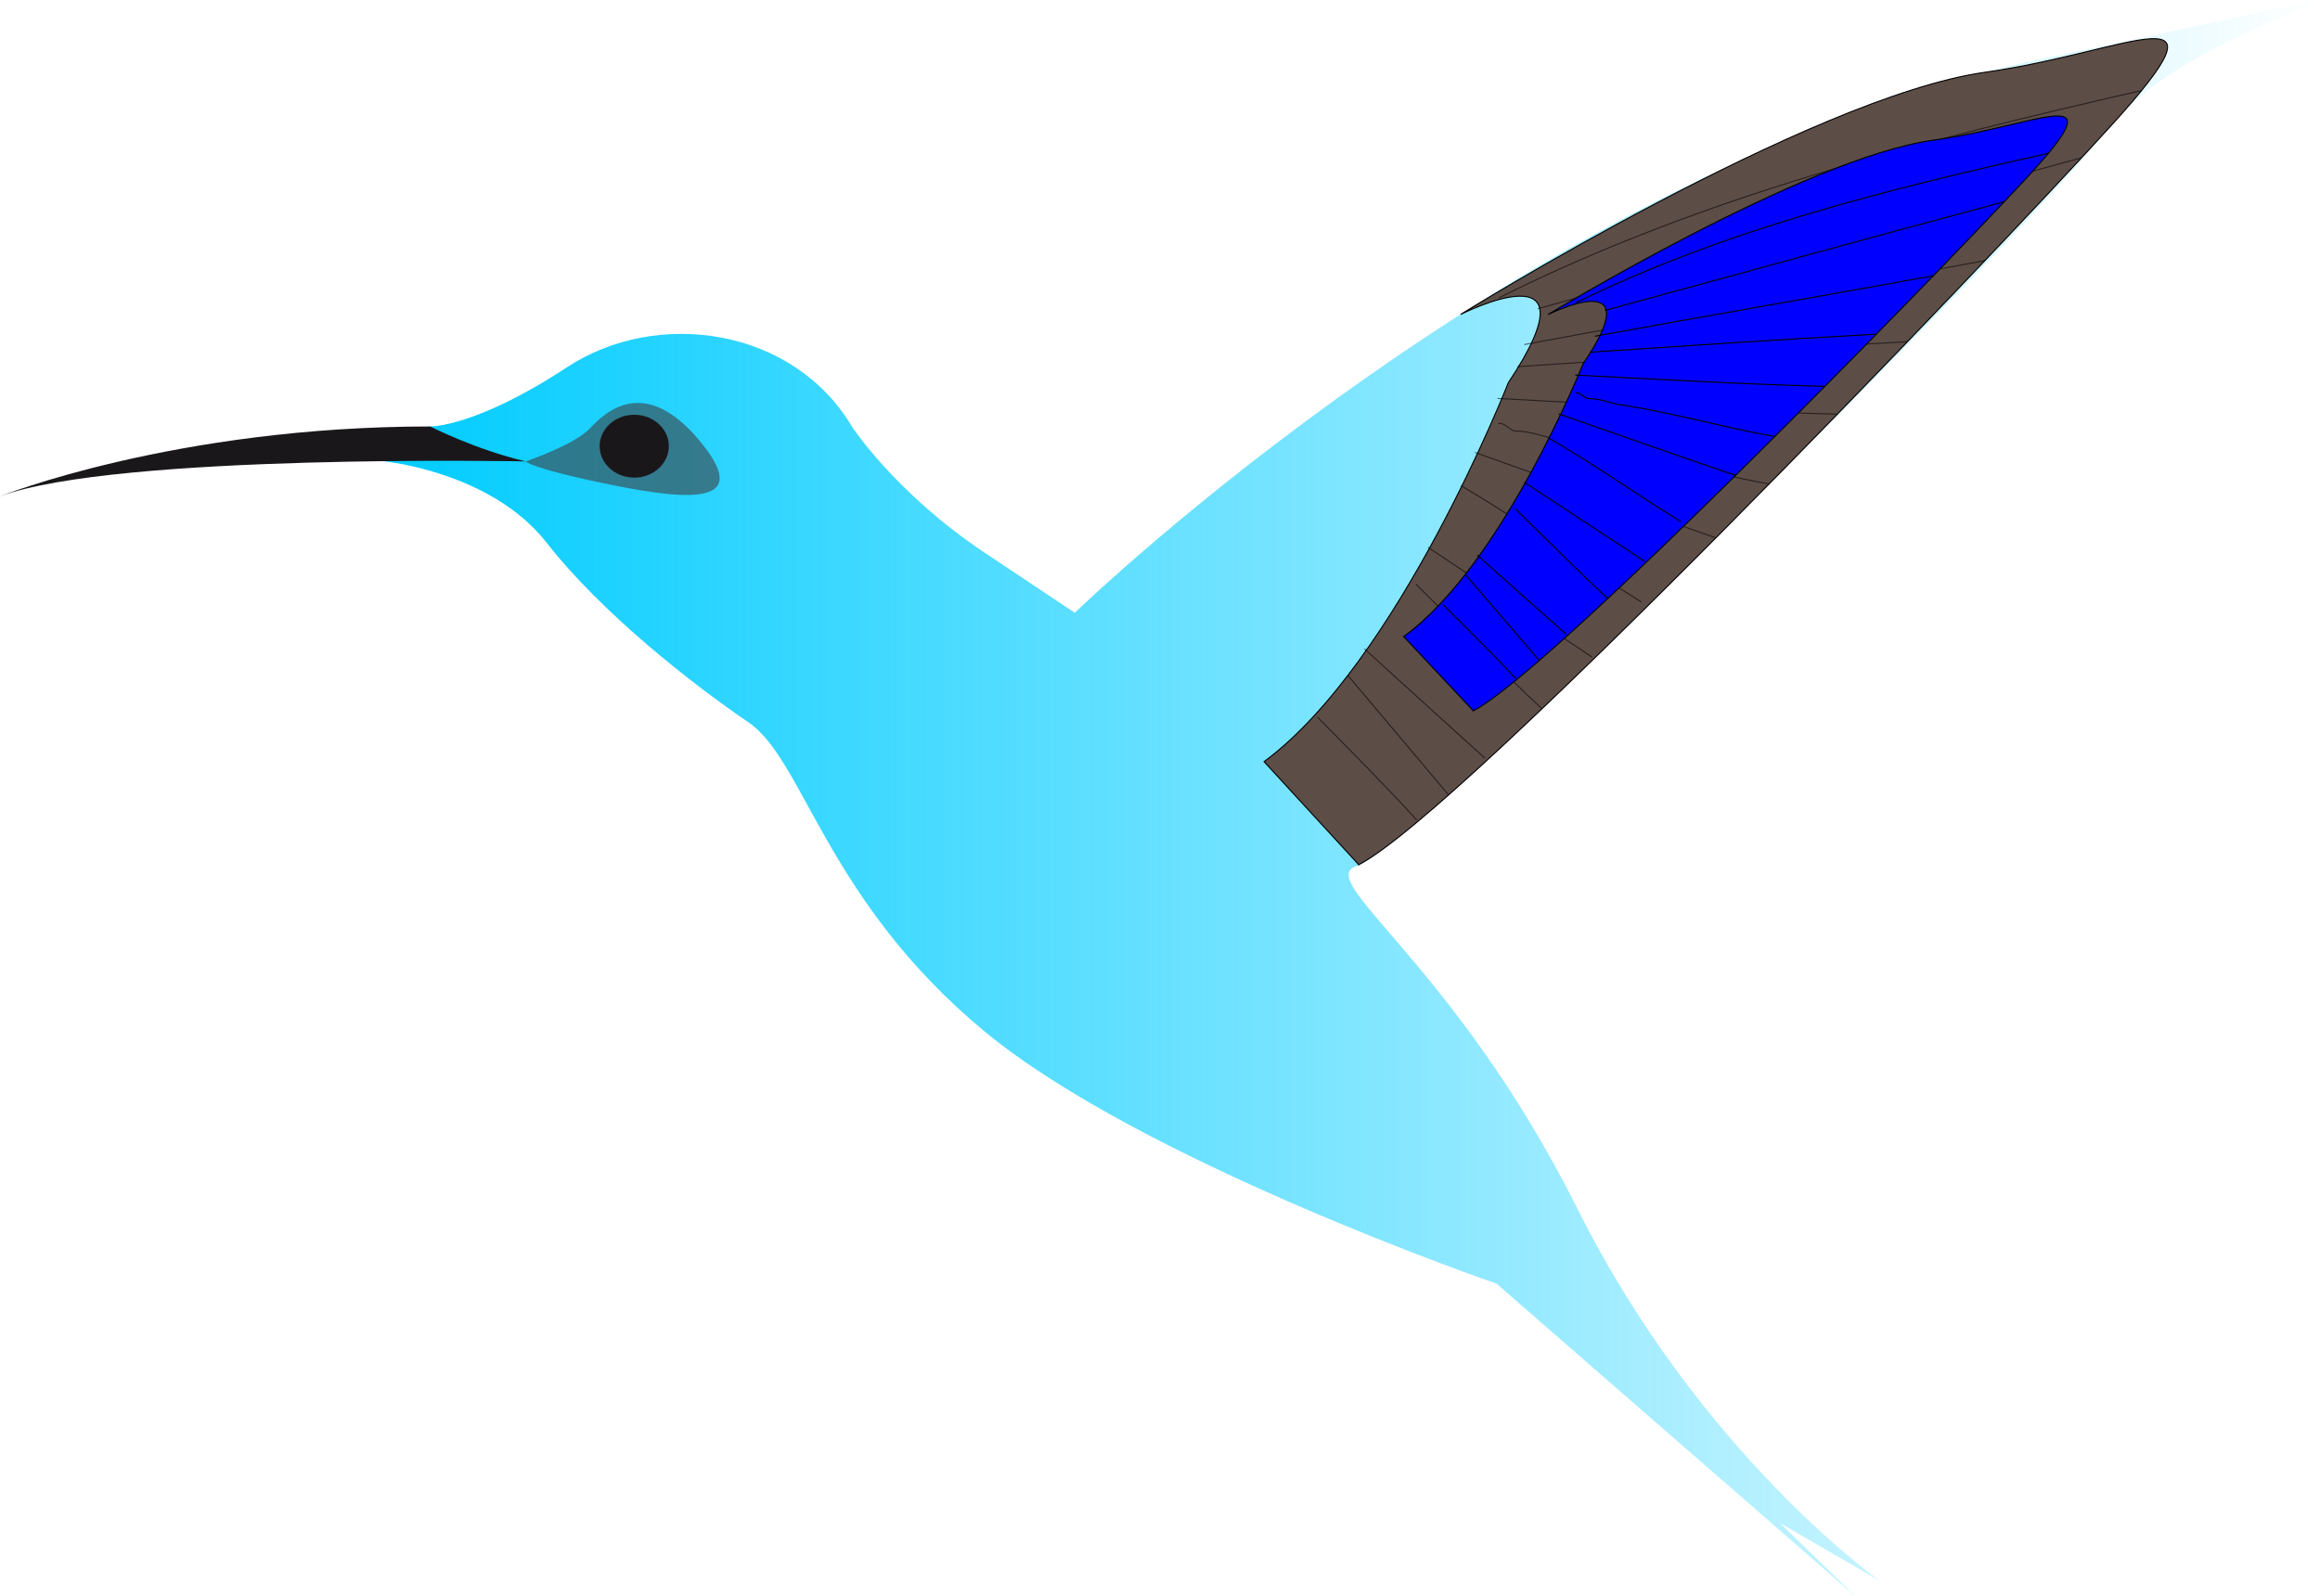 <?xml version="1.0" encoding="UTF-8" standalone="no"?>
<!-- Created with Inkscape (http://www.inkscape.org/) -->

<svg
   xmlns:dc="http://purl.org/dc/elements/1.1/"
   xmlns:cc="http://creativecommons.org/ns#"
   xmlns:rdf="http://www.w3.org/1999/02/22-rdf-syntax-ns#"
   xmlns:svg="http://www.w3.org/2000/svg"
   xmlns="http://www.w3.org/2000/svg"
   xmlns:xlink="http://www.w3.org/1999/xlink"
   xmlns:sodipodi="http://sodipodi.sourceforge.net/DTD/sodipodi-0.dtd"
   xmlns:inkscape="http://www.inkscape.org/namespaces/inkscape"
   width="155.249mm"
   height="106.836mm"
   viewBox="0 0 155.249 106.836"
   id="svg3336"
   version="1.1"
   inkscape:version="0.91 r13725"
   sodipodi:docname="openclipart.svg">
  <defs
     id="defs3">
    <linearGradient
       inkscape:collect="always"
       id="linearGradient4534">
      <stop
         style="stop-color:#00ccff;stop-opacity:1;"
         offset="0"
         id="stop4536" />
      <stop
         style="stop-color:#00ccff;stop-opacity:0;"
         offset="1"
         id="stop4538" />
    </linearGradient>
    <linearGradient
       gradientTransform="matrix(0.282,0,0,0.282,146.95,81.091)"
       id="SVGID_1_"
       y2="283.27"
       gradientUnits="userSpaceOnUse"
       x2="570.67"
       y1="20.135"
       x1="247.87">
      <stop
         id="stop6"
         style="stop-color:#73953D"
         offset=".184" />
      <stop
         id="stop8"
         style="stop-color:#719340"
         offset=".198" />
      <stop
         id="stop10"
         style="stop-color:#6D8D4B"
         offset=".211" />
      <stop
         id="stop12"
         style="stop-color:#64825D"
         offset=".223" />
      <stop
         id="stop14"
         style="stop-color:#597476"
         offset=".234" />
      <stop
         id="stop16"
         style="stop-color:#4A6196"
         offset=".245" />
      <stop
         id="stop18"
         style="stop-color:#384ABC"
         offset=".256" />
      <stop
         id="stop20"
         style="stop-color:#303FCF"
         offset=".26" />
      <stop
         id="stop22"
         style="stop-color:#2F42CA"
         offset=".291" />
      <stop
         id="stop24"
         style="stop-color:#2D49BD"
         offset=".327" />
      <stop
         id="stop26"
         style="stop-color:#2A55A6"
         offset=".364" />
      <stop
         id="stop28"
         style="stop-color:#256786"
         offset=".403" />
      <stop
         id="stop30"
         style="stop-color:#207D5E"
         offset=".443" />
      <stop
         id="stop32"
         style="stop-color:#18982C"
         offset=".483" />
      <stop
         id="stop34"
         style="stop-color:#12B000"
         offset=".515" />
      <stop
         id="stop36"
         style="stop-color:#13AE01"
         offset=".584" />
      <stop
         id="stop38"
         style="stop-color:#16A704"
         offset=".609" />
      <stop
         id="stop40"
         style="stop-color:#1D9C0A"
         offset=".627" />
      <stop
         id="stop42"
         style="stop-color:#258B12"
         offset=".641" />
      <stop
         id="stop44"
         style="stop-color:#31751C"
         offset=".653" />
      <stop
         id="stop46"
         style="stop-color:#3E5A29"
         offset=".664" />
      <stop
         id="stop48"
         style="stop-color:#4E3C37"
         offset=".673" />
    </linearGradient>
    <linearGradient
       inkscape:collect="always"
       xlink:href="#linearGradient4534"
       id="linearGradient4540"
       x1="34.196"
       y1="60.78"
       x2="163.702"
       y2="60.78"
       gradientUnits="userSpaceOnUse" />
  </defs>
  <sodipodi:namedview
     inkscape:document-units="mm"
     id="base"
     pagecolor="#ffffff"
     bordercolor="#666666"
     borderopacity="1.0"
     inkscape:pageopacity="0.0"
     inkscape:pageshadow="2"
     inkscape:zoom="1"
     inkscape:cx="393.99753"
     inkscape:cy="87.548504"
     inkscape:current-layer="layer1"
     showgrid="false"
     inkscape:window-width="1596"
     inkscape:window-height="1001"
     inkscape:window-x="0"
     inkscape:window-y="0"
     inkscape:window-maximized="0"
     fit-margin-top="0"
     fit-margin-left="0"
     fit-margin-right="0"
     fit-margin-bottom="0" />
  <g
     inkscape:label="Layer 1"
     inkscape:groupmode="layer"
     id="layer1"
     transform="translate(-8.453,-7.362)">
    <path
       style="fill:url(#linearGradient4540);fill-opacity:1"
       inkscape:connector-curvature="0"
       id="path50"
       d="m 65.458,35.903 c 0,0 2.895,4.453 8.907,8.461 6.012,4.008 6.012,4.008 6.012,4.008 0,0 30.951,-30.059 65.241,-37.186 34.29,-7.126 10.465,-3.563 4.008,4.676 -6.458,8.239 -47.207,48.542 -50.323,49.434 -3.116,0.892 6.458,6.458 14.696,22.935 8.239,16.478 20.263,24.939 20.263,24.939 l -6.688,-3.871 5.048,4.899 -24.027,-20.932 c 0,0 -23.775,-8.165 -34.315,-16.924 C 63.738,67.584 62.254,58.231 58.543,55.707 54.831,53.184 48.745,48.433 45.033,43.683 41.322,38.932 34.196,38.242 34.196,38.242 l 3.043,-2.338 c 0,0 3.043,0.059 9.13,-3.949 6.09,-4.007 15.169,-2.641 19.092,3.949 z" />
    <path
       style="opacity:0.59;fill:#3e3d40"
       inkscape:connector-curvature="0"
       id="path52"
       d="m 43.636,38.242 c 0,0 3.253,-1.106 4.292,-2.212 1.039,-1.106 3.637,-3.555 7.274,0.75 3.637,4.305 -0.284,4.157 -5.783,3.043 -5.501,-1.115 -5.783,-1.58 -5.783,-1.58 z" />
    <path
       style="fill:#1a171b"
       inkscape:connector-curvature="0"
       id="path54"
       d="m 8.453,40.579 c 0,0 11.7,-4.676 28.787,-4.676 0,0 3.056,1.558 6.397,2.338 0,0.003 -27.39,-0.556 -35.182,2.34 z" />
    <ellipse
       style="fill:#1a171b"
       id="ellipse56"
       rx="2.315"
       ry="2.104"
       cy="37.223"
       cx="50.895" />
    <g
       style="stroke:#000000;stroke-width:0.25"
       id="g58"
       transform="matrix(0.282,0,0,0.282,4.724,6.842)">
      <path
         style="fill:#5d4d47"
         inkscape:connector-curvature="0"
         id="path60"
         d="m 335.65,207.06 -22.465,-24.459 c 31.977,-23.67 57.969,-89.945 57.969,-89.945 22.092,-33.138 -11.313,-16.199 -11.313,-16.199 0,0 83.111,-51.654 124.48,-57.467 34.664,-4.872 60.125,-20.627 29.639,12.916 -30.49,33.54 -153.86,162.54 -178.31,175.16 z" />
      <g
         style="opacity:0.58;fill:none"
         id="g62">
        <path
           inkscape:connector-curvature="0"
           id="path64"
           d="M 368.92,72.523 C 417.213,48.39 469.29,35.24 521.41,23.328" />
        <path
           inkscape:connector-curvature="0"
           id="path66"
           d="M 507.17,39.291 C 464.027,51.021 421.42,63.12 378.13,75.111" />
        <path
           inkscape:connector-curvature="0"
           id="path68"
           d="m 484.26,63.684 c -36.535,6.8 -72.83,13.112 -109.33,19.938" />
        <path
           inkscape:connector-curvature="0"
           id="path70"
           d="m 465.86,82.933 c -31.289,1.753 -61.797,3.857 -92.592,5.937" />
        <path
           inkscape:connector-curvature="0"
           id="path72"
           d="m 368.8,102.35 c 1.596,-0.303 2.648,1.801 4.227,1.801 3.682,0 6.838,1.578 10.52,2.104 16.832,2.63 32.613,7.364 49.488,10.446" />
        <path
           inkscape:connector-curvature="0"
           id="path74"
           d="M 449.23,100.14 C 422.474,99.419 395.646,97.841 368.607,96.405" />
        <path
           inkscape:connector-curvature="0"
           id="path76"
           d="m 359.91,117.1 c 14.693,8.61 28.369,18.605 42.799,27.621" />
        <path
           inkscape:connector-curvature="0"
           id="path78"
           d="m 420.38,129.5 c -19.086,-6.645 -38.094,-13.503 -57.135,-20.272" />
        <path
           inkscape:connector-curvature="0"
           id="path80"
           d="m 349.19,140.47 c 10.158,9.966 19.627,19.96 29.93,29.585" />
        <path
           inkscape:connector-curvature="0"
           id="path82"
           d="m 391.04,157.8 c -12.98,-8.687 -25.963,-17.374 -38.943,-26.061" />
        <path
           inkscape:connector-curvature="0"
           id="path84"
           d="m 333.07,162.13 c 6.486,7.703 12.975,15.405 19.461,23.107 1.477,1.755 2.955,3.51 4.434,5.265" />
        <path
           inkscape:connector-curvature="0"
           id="path86"
           d="m 365.63,181.81 c -9.584,-8.626 -19.113,-17.315 -28.645,-26" />
        <path
           inkscape:connector-curvature="0"
           id="path88"
           d="m 325.9,172.05 c 7.678,7.847 16.096,16.263 23.539,24.426" />
      </g>
    </g>
    <path
       d="m 107.039,54.929 -4.654,-4.966 c 6.625,-4.806 12.01,-18.264 12.01,-18.264 4.577,-6.729 -2.344,-3.289 -2.344,-3.289 0,0 17.219,-10.488 25.79,-11.669 7.182,-0.989 12.457,-4.188 6.141,2.623 -6.317,6.81 -31.877,33.004 -36.943,35.567 z"
       id="path60-3"
       inkscape:connector-curvature="0"
       style="fill:#0000ff;fill-opacity:1;stroke:#000000;stroke-width:0.071" />
    <path
       inkscape:connector-curvature="0"
       id="path64-8"
       d="m 113.932,27.611 c 10.005,-4.9 20.795,-7.57 31.593,-9.989"
       style="fill:#0000ff;fill-opacity:1;stroke:#000000;stroke-width:0.071" />
    <path
       inkscape:connector-curvature="0"
       id="path66-1"
       d="m 142.575,20.863 c -8.938,2.382 -17.766,4.839 -26.735,7.273"
       style="fill:#6600ff;fill-opacity:1;stroke:#000000;stroke-width:0.071" />
    <path
       inkscape:connector-curvature="0"
       id="path68-5"
       d="m 137.829,25.817 c -7.569,1.381 -15.089,2.662 -22.651,4.048"
       style="fill:#0000ff;fill-opacity:1;stroke:#000000;stroke-width:0.071" />
    <path
       inkscape:connector-curvature="0"
       id="path70-8"
       d="m 134.016,29.725 c -6.483,0.356 -12.803,0.783 -19.183,1.206"
       style="fill:#0000ff;fill-opacity:1;stroke:#000000;stroke-width:0.071" />
    <path
       inkscape:connector-curvature="0"
       id="path72-2"
       d="m 113.907,33.668 c 0.331,-0.062 0.549,0.366 0.876,0.366 0.763,0 1.417,0.32 2.18,0.427 3.487,0.534 6.757,1.495 10.253,2.121"
       style="fill:#0000ff;fill-opacity:1;stroke:#000000;stroke-width:0.071" />
    <path
       inkscape:connector-curvature="0"
       id="path74-1"
       d="m 130.571,33.219 c -5.543,-0.146 -11.102,-0.467 -16.704,-0.758"
       style="fill:#0000ff;fill-opacity:1;stroke:#000000;stroke-width:0.071" />
    <path
       inkscape:connector-curvature="0"
       id="path76-7"
       d="m 112.065,36.663 c 3.044,1.748 5.878,3.778 8.867,5.609"
       style="fill:#0000ff;fill-opacity:1;stroke:#000000;stroke-width:0.071" />
    <path
       inkscape:connector-curvature="0"
       id="path78-8"
       d="m 124.594,39.181 c -3.954,-1.349 -7.892,-2.742 -11.837,-4.116"
       style="fill:#0000ff;fill-opacity:1;stroke:#000000;stroke-width:0.071" />
    <path
       inkscape:connector-curvature="0"
       id="path80-9"
       d="m 109.844,41.408 c 2.105,2.024 4.066,4.053 6.201,6.007"
       style="fill:#0000ff;fill-opacity:1;stroke:#000000;stroke-width:0.071" />
    <path
       inkscape:connector-curvature="0"
       id="path82-9"
       d="m 118.515,44.927 c -2.689,-1.764 -5.379,-3.528 -8.068,-5.292"
       style="fill:#0000ff;fill-opacity:1;stroke:#000000;stroke-width:0.071" />
    <path
       inkscape:connector-curvature="0"
       id="path84-4"
       d="m 106.505,45.806 c 1.344,1.564 2.688,3.128 4.032,4.692 0.306,0.356 0.612,0.713 0.919,1.069"
       style="fill:#0000ff;fill-opacity:1;stroke:#000000;stroke-width:0.071" />
    <path
       inkscape:connector-curvature="0"
       id="path86-1"
       d="m 113.25,49.802 c -1.986,-1.752 -3.96,-3.516 -5.935,-5.279"
       style="fill:#0000ff;fill-opacity:1;stroke:#000000;stroke-width:0.071" />
    <path
       inkscape:connector-curvature="0"
       id="path88-4"
       d="m 105.019,47.821 c 1.591,1.593 3.335,3.302 4.877,4.96"
       style="fill:#0000ff;fill-opacity:1;stroke:#000000;stroke-width:0.071" />
  </g>
</svg>

